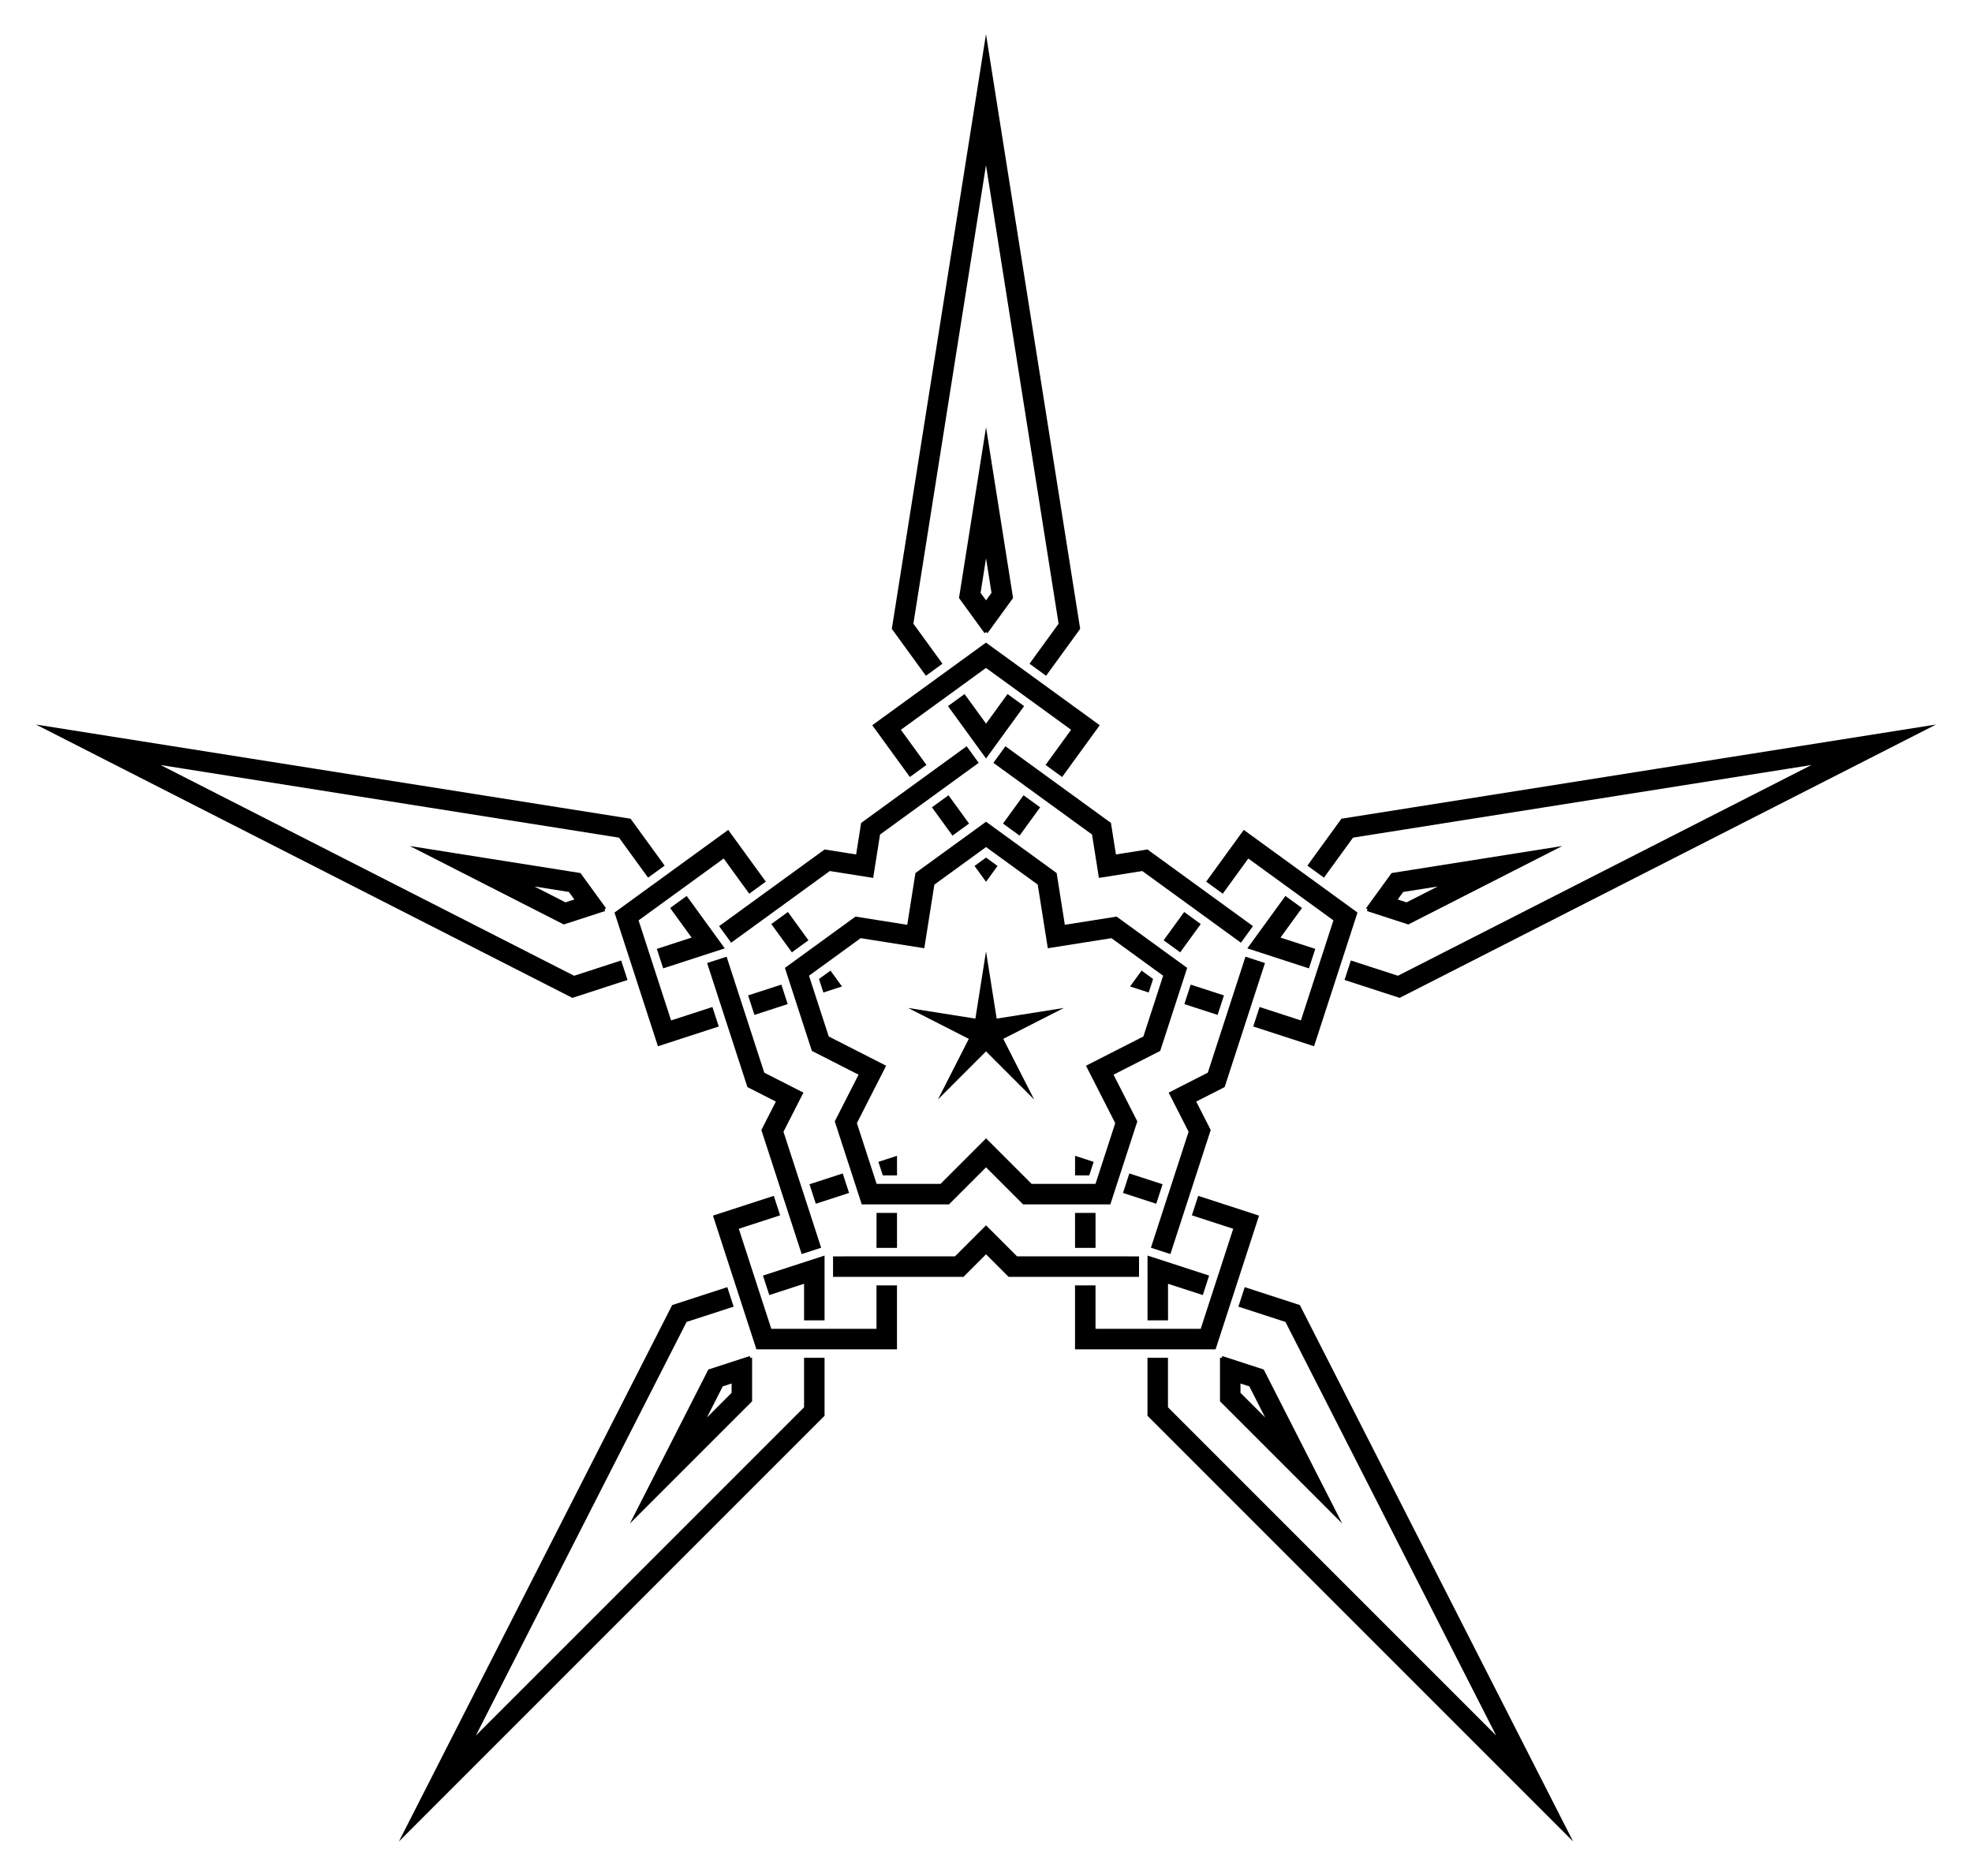 <?xml version="1.0" encoding="UTF-8"?>
<!DOCTYPE svg  PUBLIC '-//W3C//DTD SVG 1.1//EN'  'http://www.w3.org/Graphics/SVG/1.1/DTD/svg11.dtd'>
<svg enable-background="new 0 0 1746 1660.545" version="1.1" viewBox="0 0 1746 1660.5" xml:space="preserve" xmlns="http://www.w3.org/2000/svg">

	
		
			<path d="m873 568.89 10.308 7.489 6e-3 -5e-3c9.936 7.219 78.663 57.152 90.383 65.667l-33.287 45.815-14.679-10.665 22.619-31.137c-1.996-1.45-65.045-47.26-75.351-54.749-10.306 7.489-73.355 53.299-75.351 54.749l22.619 31.137-14.679 10.665-33.287-45.815c11.72-8.515 80.448-58.449 90.383-65.667l6e-3 5e-3 10.31-7.489zm328.92 238.97-3.937 12.117 6e-3 5e-3c-3.795 11.68-30.047 92.474-34.523 106.25l-53.859-17.5 5.607-17.256 36.603 11.89c0.762-2.347 24.847-76.466 28.785-88.581-10.307-7.487-73.358-53.294-75.354-54.745l-22.623 31.134-14.679-10.665 33.287-45.815c11.72 8.515 80.448 58.449 90.383 65.667l-2e-3 8e-3 10.306 7.489zm-125.64 386.67h-12.741l-2e-3 8e-3h-111.72v-56.631h18.144l3e-3 38.485c2.467 0 80.402 1e-3 93.141 2e-3 3.936-12.116 28.017-86.236 28.78-88.583l-36.601-11.895 5.607-17.256 53.859 17.5c-4.477 13.778-30.728 94.572-34.523 106.25h-8e-3l-3.939 12.118zm-406.56 0-3.937-12.117h-8e-3c-3.795-11.68-30.047-92.474-34.523-106.25l53.859-17.5 5.607 17.256-36.601 11.895c0.763 2.347 24.844 76.467 28.78 88.583 12.739-1e-3 90.673-2e-3 93.141-2e-3l3e-3 -38.485h18.144v56.631h-111.72l-2e-3 -8e-3h-12.743zm-125.64-386.67 10.308-7.489-3e-3 -8e-3c9.936-7.219 78.663-57.152 90.383-65.667l33.287 45.815-14.679 10.665-22.623-31.134c-1.996 1.45-65.047 47.258-75.354 54.745 3.938 12.115 28.022 86.235 28.784 88.581l36.602-11.89 5.607 17.256-53.859 17.5c-4.477-13.778-30.728-94.572-34.523-106.25l6e-3 -5e-3 -3.936-12.117zm328.92-777.59 83.382 526.45-30.165 41.518-14.679-10.665 25.745-35.435-64.283-405.87-64.283 405.87 25.745 35.435-14.679 10.665-30.165-41.518 83.382-526.45zm841.17 611.15-474.92 241.98-48.807-15.858 5.607-17.256 41.656 13.535 366.14-186.56-405.87 64.283-25.745 35.435-14.679-10.665 30.164-41.518 526.45-83.382zm-321.3 988.85-376.9-376.9v-51.319h18.144v43.8l290.57 290.57-186.56-366.14-41.656-13.535 5.607-17.256 48.807 15.858 241.98 474.92zm-1039.7 0 241.98-474.92 48.807-15.858 5.607 17.256-41.656 13.535-186.56 366.14 290.57-290.57v-43.8h18.144v51.319l-376.9 376.9zm-321.3-988.85 526.45 83.382 30.164 41.518-14.679 10.665-25.745-35.435-405.87-64.283 366.14 186.56 41.656-13.535 5.607 17.256-48.807 15.858-474.92-241.98zm841.17-0.799 19.03-26.191 14.679 10.665-33.709 46.393-33.708-46.393 14.679-10.665 19.029 26.191zm260.7 189.41 30.789 10.005-5.607 17.256-54.539-17.722 33.706-46.395 14.679 10.665-19.028 26.191zm-99.577 306.47-1e-3 32.374h-18.144l2e-3 -57.346 54.54 17.719-5.607 17.256-30.79-10.003zm-322.24 0-30.79 10.003-5.607-17.256 54.54-17.719 2e-3 57.346h-18.144l-1e-3 -32.374zm-99.577-306.47-19.028-26.192 14.679-10.665 33.706 46.395-54.539 17.722-5.607-17.256 30.789-10.004zm360.62-52.834-6.084-38.411-17.72-12.874-4e-3 1e-3c-29.556-21.479-32.17-23.377-62.284-45.252l3e-3 -4e-3 -7.335-5.326 10.665-14.676c10.02 7.28 83.794 60.88 93.421 67.874l4.42 27.906 27.907-4.42c9.627 6.995 83.401 60.594 93.421 67.874l-10.662 14.678-7.332-5.33-3e-3 4e-3c-30.11-21.88-32.722-23.779-62.283-45.252l-1e-3 -4e-3 -17.72-12.874-38.409 6.086zm61.76 190.08 34.651-17.656 6.768-20.831-2e-3 -3e-3c11.294-34.747 12.292-37.819 23.79-73.219l5e-3 1e-3 2.799-8.621 17.253 5.608c-3.827 11.779-32.006 98.505-35.684 109.82l-25.175 12.827 12.827 25.175c-3.677 11.318-31.856 98.044-35.684 109.82l-17.255-5.604 2.803-8.62-5e-3 -2e-3c11.505-35.397 12.504-38.469 23.79-73.219l3e-3 -2e-3 6.768-20.831-17.652-34.649zm-161.69 117.47 27.499 27.499h21.903l3e-3 -3e-3c36.536 4e-3 39.767 3e-3 76.987 0v5e-3l9.064-3e-3 -2e-3 18.142h-115.48l-19.979-19.978-19.979 19.979h-115.48l-2e-3 -18.142 9.064 3e-3v-5e-3c37.22 3e-3 40.45 4e-3 76.987 0l3e-3 3e-3h21.903l27.499-27.5zm-161.69-117.47-17.655 34.651 6.768 20.831 3e-3 2e-3c11.286 34.75 12.286 37.822 23.79 73.219l-5e-3 2e-3 2.803 8.62-17.255 5.604c-3.827-11.779-32.006-98.505-35.684-109.82l12.827-25.175-25.175-12.827c-3.677-11.318-31.856-98.044-35.684-109.82l17.253-5.608 2.799 8.621 5e-3 -1e-3c11.498 35.399 12.496 38.472 23.79 73.219l-2e-3 3e-3 6.768 20.831 34.654 17.654zm61.76-190.08-38.411-6.084-17.72 12.874-1e-3 4e-3c-29.561 21.472-32.174 23.372-62.283 45.252l-3e-3 -4e-3 -7.332 5.33-10.662-14.678c10.02-7.28 83.794-60.88 93.421-67.874l27.907 4.42 4.42-27.906c9.627-6.995 83.401-60.594 93.421-67.874l10.665 14.676-7.335 5.326 3e-3 4e-3c-30.113 21.875-32.727 23.773-62.284 45.252l-4e-3 -1e-3 -17.72 12.874-6.082 38.409zm133.15-73.154 14.683 10.668-18.201 25.047-14.679-10.665 18.197-25.05zm-223.34 113.99 14.683-10.668 18.197 25.05-14.679 10.665-18.201-25.047zm39.399 247.63-5.608-17.261 29.447-9.565 5.607 17.256-29.446 9.57zm247.68 39.05h-18.149l3e-3 -30.961h18.144l2e-3 30.961zm113.68-223.49-5.608 17.261-29.445-9.57 5.607-17.256 29.446 9.565zm-38.731-38.139-14.679-10.665 18.196-25.05 14.683 10.668-18.2 25.047zm-186.94-113.99-14.679 10.665-18.201-25.047 14.683-10.668 18.197 25.05zm-166.18 142.56 5.607 17.256-29.445 9.57-5.608-17.261 29.446-9.565zm84.235 202.1h18.144l3e-3 30.961h-18.149l2e-3 -30.961zm218.24-17.66 5.607-17.256 29.447 9.565-5.608 17.261-29.446-9.57zm-121.27-213.85 9.426 59.515 59.515-9.426-53.689 27.356 27.356 53.689-42.608-42.609-42.608 42.608 27.356-53.689-53.689-27.356 59.515 9.426 9.426-59.514zm147.92 24.428-3.893 11.981-16.489-5.359 10.19-14.027 10.192 7.405zm-56.499 173.88h-12.598l1e-3 -17.338 16.49 5.356-3.893 11.982zm-182.83 0-3.893-11.981 16.49-5.356 1e-3 17.338h-12.598zm-56.499-173.88 10.192-7.405 10.19 14.027-16.489 5.359-3.893-11.981zm147.92-107.47 10.192 7.405-10.192 14.025-10.192-14.026 10.192-7.404zm0-380.94 23.937 151.13-22.623 31.137-1.314-0.955-1.314 0.955-22.623-31.137 23.937-151.13zm-510.21 370.69 151.13 23.937 22.623 31.137-1.314 0.955 0.502 1.545-36.604 11.893-136.34-69.467zm194.88 599.79 69.468-136.34 36.604-11.893 0.502 1.545h1.625v38.488l-108.2 108.2zm630.66 0-108.2-108.2v-38.488h1.625l0.502-1.545 36.604 11.893 69.468 136.34zm194.88-599.79-136.34 69.468-36.604-11.893 0.502-1.545-1.314-0.955 22.623-31.137 151.13-23.938zm-510.21-217.48 4.839-6.66-4.839-30.552-4.839 30.551 4.839 6.661zm-364.5 264.82-4.839-6.66-30.551-4.839 27.561 14.043 7.829-2.544zm139.23 428.5-7.829 2.544-14.043 27.561 21.872-21.872v-8.233zm450.55 0v8.232l21.872 21.872-14.043-27.561-7.829-2.543zm139.23-428.5 7.829 2.544 27.561-14.043-30.551 4.839-4.839 6.66zm-364.5-68.814 38.694 28.113 6e-3 -5e-3 23.802 17.294 7.258 45.828 45.828-7.258 23.803 17.294-3e-3 8e-3 38.694 28.113-14.78 45.487 6e-3 5e-3 -9.092 27.982-41.342 21.065 21.065 41.342-9.092 27.982h-8e-3l-14.78 45.487h-47.828l-2e-3 8e-3h-29.422l-32.807-32.812-32.809 32.809h-29.422l-2e-3 -8e-3h-47.828l-14.78-45.487h-8e-3l-9.092-27.982 21.065-41.342-41.342-21.065-9.092-27.982 6e-3 -5e-3 -14.78-45.487 38.694-28.113-3e-3 -8e-3 23.803-17.294 45.828 7.258 7.258-45.828 23.802-17.294 6e-3 5e-3 38.696-28.11zm54.678 111.99-8.922-56.333-17.72-12.874 3e-3 -4e-3 -28.039-20.371-28.038 20.371 3e-3 4e-3 -17.72 12.874-8.922 56.333-56.333-8.922-17.72 12.874-3e-3 -4e-3 -28.038 20.371 10.71 32.961 5e-3 -2e-3 6.768 20.831 50.818 25.893-25.893 50.818 6.768 20.831-5e-3 2e-3 10.71 32.961h34.657v-5e-3h21.903l40.33-40.33 40.33 40.33h21.903v5e-3h34.657l10.71-32.961-5e-3 -2e-3 6.768-20.831-25.893-50.818 50.818-25.893 6.768-20.831 5e-3 2e-3 10.71-32.961-28.038-20.371-3e-3 4e-3 -17.72-12.874-56.332 8.922z"/>
		
	

</svg>
